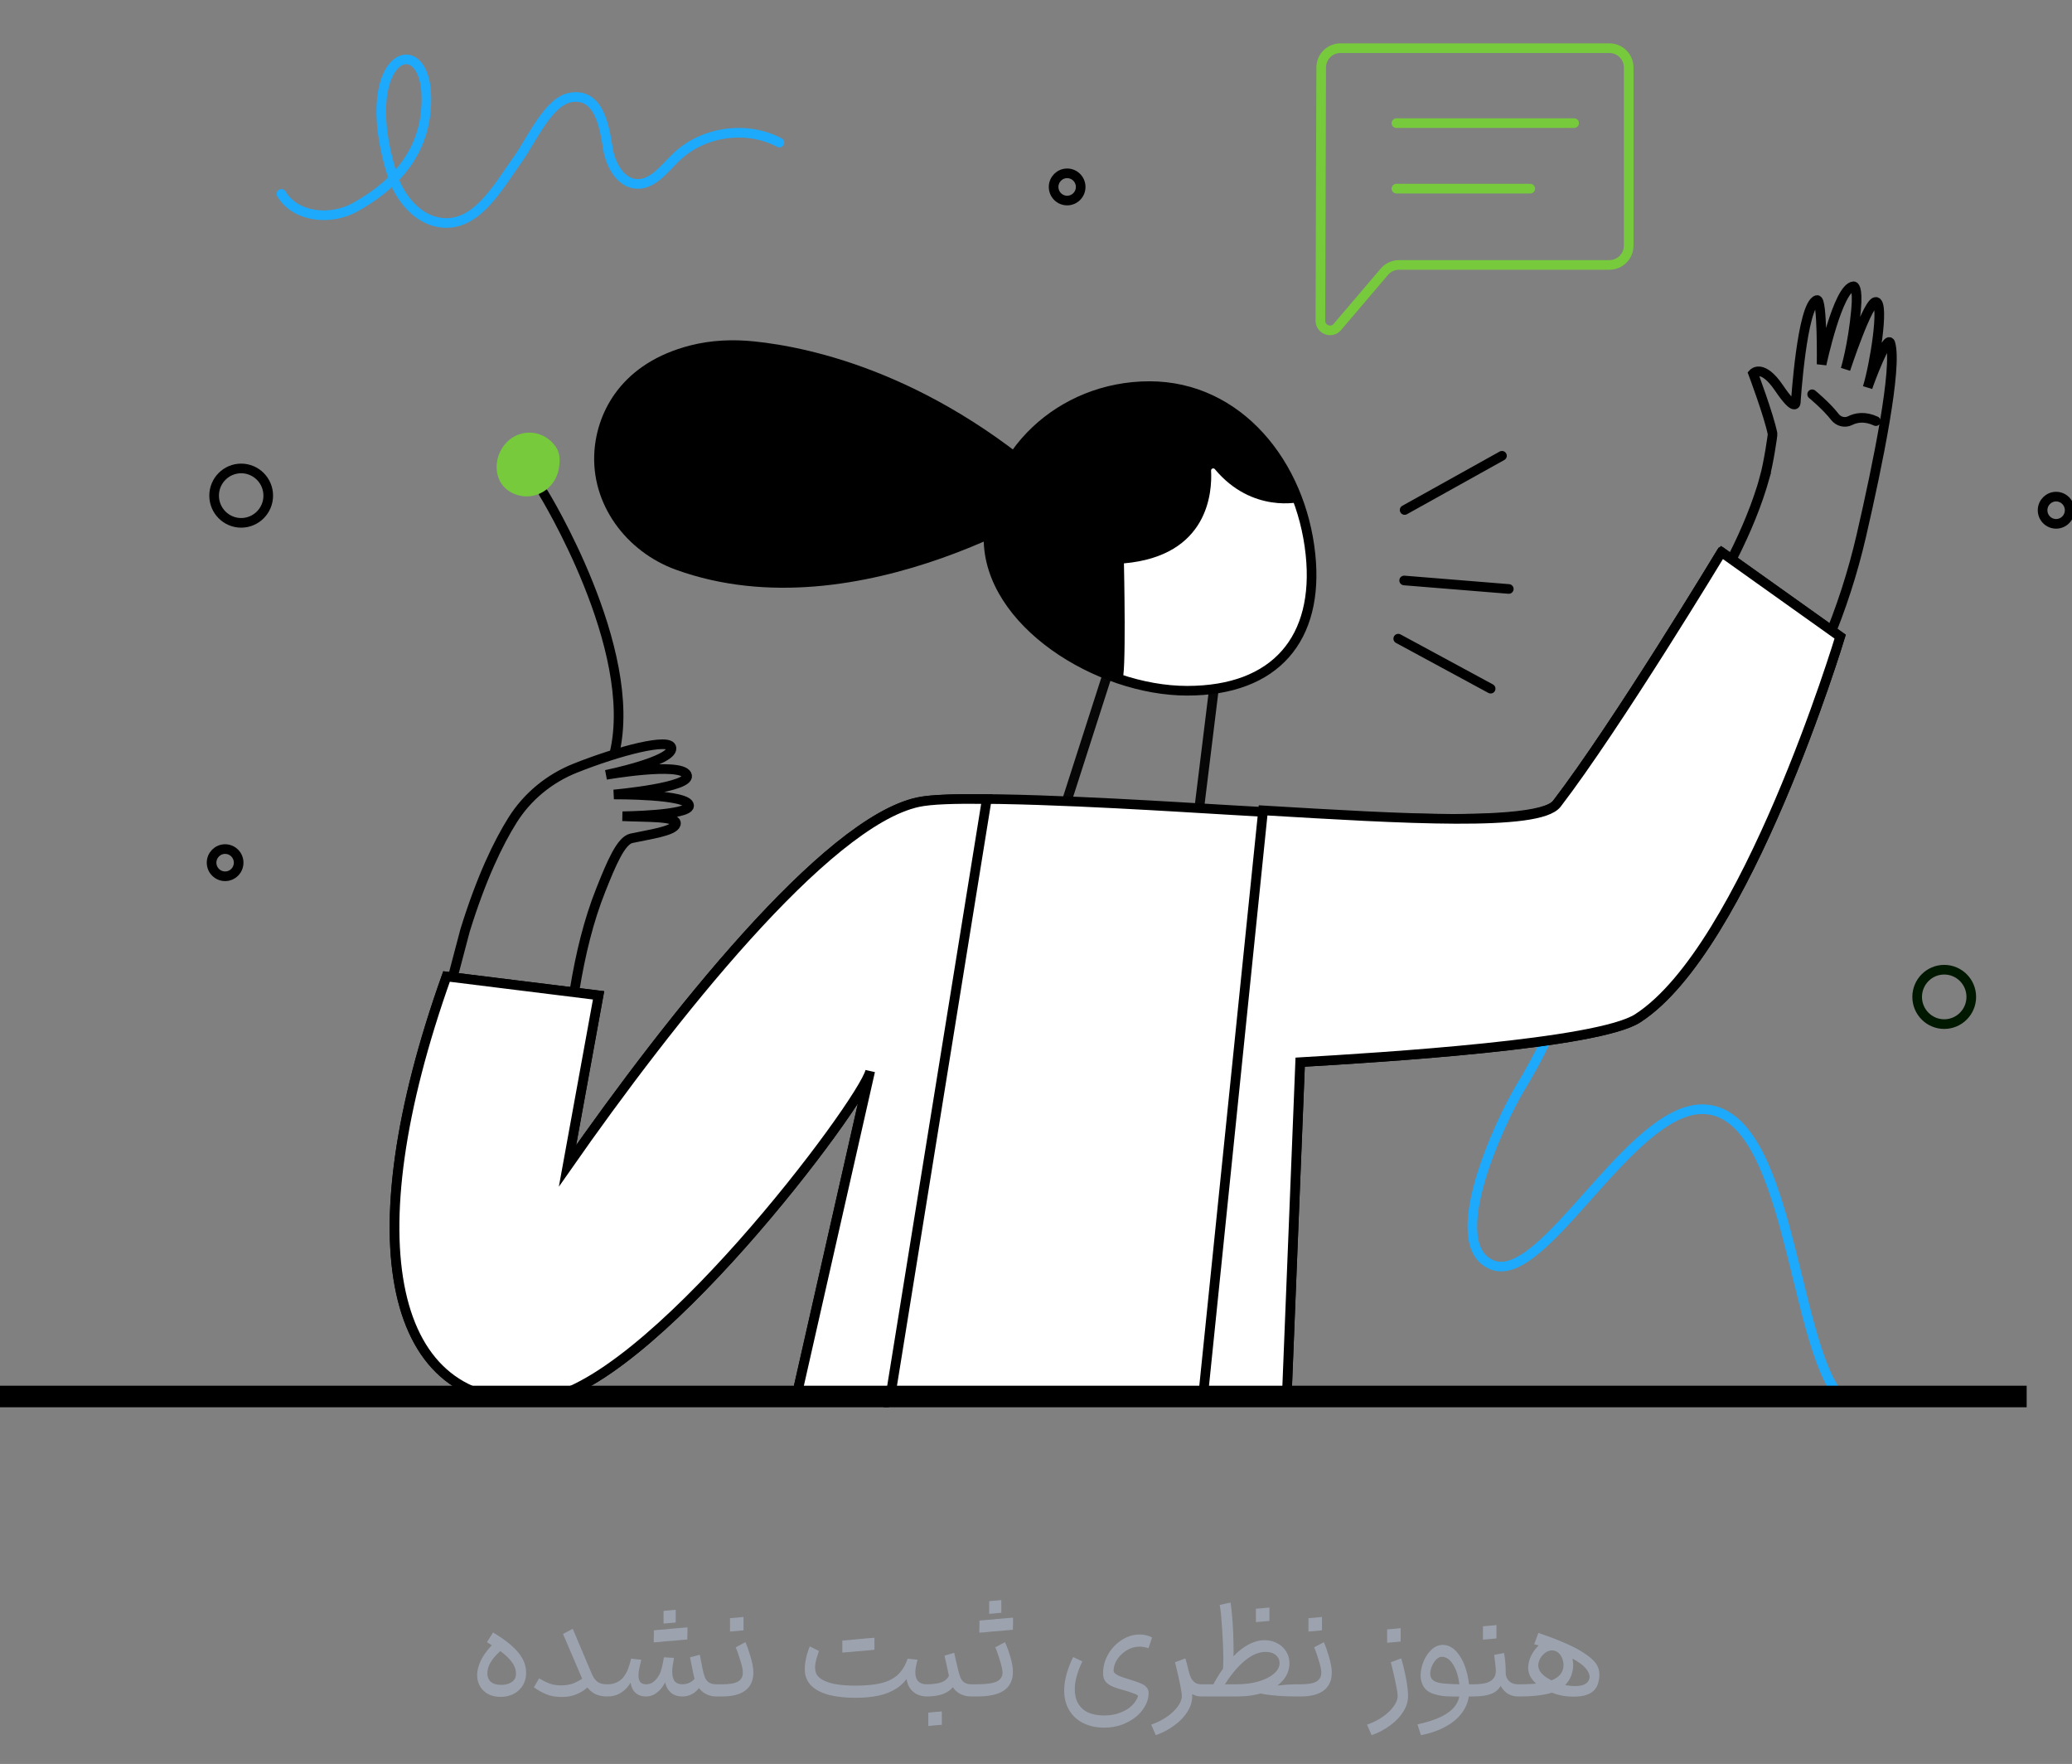 <svg width="215" height="183" viewBox="0 0 215 183" fill="none" xmlns="http://www.w3.org/2000/svg">
<rect x="0" y="0" width="215" height="183" fill="#808080" stroke="none"/>
<g clip-path="url(#clip0_2224_12358)">
<path d="M84 144.994C84 144.994 96.907 136.983 109.79 126.628C129.118 111.088 151.204 82.185 160.943 93.605C163.665 96.797 164.006 102.505 157.808 112.76C155.605 116.402 149.602 129.271 154.912 131.253C160.221 133.235 169.084 115.075 176.629 115.075C185.8 115.075 185.958 139.359 191 145" stroke="#1DA9FC" stroke-miterlimit="10" stroke-linecap="round"/>
<path d="M29.204 20.115C30.671 22.574 34.317 22.903 36.818 21.516C39.319 20.129 43.496 17.278 44.145 11.893C45.285 2.45 36.491 4.763 40.713 18.165C41.473 20.575 43.408 22.903 45.919 23.118C49.487 23.432 51.647 19.448 53.738 16.523C55.166 14.524 56.901 10.501 59.212 10.109C62.707 9.516 62.829 14.617 63.204 16.018C63.585 17.42 64.486 18.895 65.919 19.066C67.64 19.272 68.883 17.557 70.131 16.342C72.905 13.637 77.453 12.98 80.875 14.793" stroke="#1DA9FC" stroke-miterlimit="10" stroke-linecap="round"/>
<path d="M112.136 19.395C112.136 20.174 111.507 20.806 110.732 20.806C109.957 20.806 109.328 20.174 109.328 19.395C109.328 18.616 109.957 17.983 110.732 17.983C111.507 17.983 112.136 18.616 112.136 19.395Z" stroke="black" stroke-miterlimit="10" stroke-linecap="round"/>
<path d="M24.763 89.499C24.763 90.278 24.134 90.91 23.359 90.91C22.584 90.91 21.955 90.278 21.955 89.499C21.955 88.72 22.584 88.088 23.359 88.088C24.134 88.088 24.763 88.72 24.763 89.499Z" stroke="black" stroke-miterlimit="10" stroke-linecap="round"/>
<path d="M214.756 52.935C214.756 53.714 214.127 54.346 213.352 54.346C212.577 54.346 211.948 53.714 211.948 52.935C211.948 52.156 212.577 51.523 213.352 51.523C214.127 51.523 214.756 52.156 214.756 52.935Z" stroke="black" stroke-miterlimit="10" stroke-linecap="round"/>
<path d="M27.834 51.421C27.834 52.979 26.576 54.243 25.026 54.243C23.476 54.243 22.218 52.979 22.218 51.421C22.218 49.863 23.476 48.599 25.026 48.599C26.576 48.599 27.834 49.863 27.834 51.421Z" stroke="black" stroke-miterlimit="10" stroke-linecap="round"/>
<path d="M204.549 103.425C204.549 104.983 203.291 106.247 201.741 106.247C200.191 106.247 198.933 104.983 198.933 103.425C198.933 101.867 200.191 100.603 201.741 100.603C203.291 100.603 204.549 101.867 204.549 103.425Z" stroke="#001700" stroke-miterlimit="10" stroke-linecap="round"/>
<path d="M145.751 52.91L155.851 47.285" stroke="black" stroke-miterlimit="10" stroke-linecap="round"/>
<path d="M145.702 60.221L156.558 61.103" stroke="black" stroke-miterlimit="10" stroke-linecap="round"/>
<path d="M145.088 66.258L154.677 71.447" stroke="black" stroke-miterlimit="10" stroke-linecap="round"/>
<path d="M169 7V25.485C169 26.59 168.1 27.485 166.995 27.485H145.171C144.585 27.485 144.029 27.743 143.649 28.189L138.77 33.921C138.166 34.63 137.006 34.201 137.009 33.269L137.092 6.994C137.095 5.892 137.989 5 139.092 5H167C168.105 5 169 5.895 169 7Z" stroke="#77CA3C" stroke-miterlimit="10" stroke-linecap="round"/>
<path d="M144.898 12.774H163.339" stroke="#77CA3C" stroke-miterlimit="10" stroke-linecap="round"/>
<path d="M144.898 19.57H158.786" stroke="#77CA3C" stroke-miterlimit="10" stroke-linecap="round"/>
<path d="M183.115 49.525C181.56 55.071 178.518 60.545 175.16 65.915C179.108 68.174 183.042 70.452 186.971 72.741C187.936 70.492 188.794 68.473 189.506 66.787C191.041 63.156 192.255 59.403 193.142 55.561C194.868 48.079 196.9 38.112 196.155 35.614C195.852 34.594 193.946 39.695 193.79 40.21C194.531 37.804 195.516 31.625 194.692 31.326C193.888 31.037 191.499 38.313 191.499 38.313C191.499 38.313 192.25 35.868 192.591 32.174C192.82 29.675 192.343 29.699 192.343 29.699C190.719 29.817 189.018 37.799 189.018 37.799C189.018 37.799 189.116 30.944 188.531 31.13C186.971 31.625 186.337 41.753 186.337 41.753C186.337 41.753 186.337 42.816 184.597 40.249C182.857 37.681 181.916 38.745 181.916 38.745C181.916 38.745 183.544 43.086 183.929 45.002C183.953 45.12 183.51 48.084 183.105 49.525H183.115Z" stroke="black" stroke-miterlimit="10"/>
<path d="M188.038 40.905C188.038 40.905 189.51 42.111 190.407 43.267C190.778 43.742 191.441 43.909 191.977 43.639C192.591 43.331 193.493 43.154 194.648 43.688" stroke="black" stroke-miterlimit="10" stroke-linecap="round"/>
<path d="M58.373 113.881C58.983 106.315 59.797 98.696 62.351 92.306C63.433 89.596 64.423 87.21 65.52 86.97C67.362 86.568 69.912 86.24 70.131 85.5C70.38 84.657 67.026 84.804 64.594 84.682C64.594 84.682 71.481 84.608 71.506 83.594C71.53 82.364 63.697 82.423 63.697 82.423C63.697 82.423 71.983 81.683 71.262 80.365C70.536 79.047 62.887 80.389 62.887 80.389C62.887 80.389 69.785 78.978 69.678 77.611C69.59 76.499 64.223 77.885 59.69 79.694C57.009 80.762 54.718 82.638 53.182 85.088C51.71 87.436 49.955 91.042 48.259 96.52C48.259 96.52 46.553 102.875 44.388 111.539C49.058 112.269 53.718 113.077 58.378 113.876L58.373 113.881Z" stroke="black" stroke-miterlimit="10"/>
<path d="M56.398 51.161C56.398 51.161 66.342 67.287 63.763 78.131" stroke="black" stroke-miterlimit="10" stroke-linecap="round"/>
<path d="M57.967 48.731C57.538 50.823 55.359 52.063 53.39 51.25C53.361 51.24 53.336 51.225 53.307 51.215C51.094 50.265 51.026 47.388 52.654 45.806C53.526 44.958 54.823 44.664 55.969 45.056C56.593 45.267 57.241 45.683 57.738 46.462C58.148 47.099 58.118 47.962 57.962 48.731H57.967Z" fill="#77CA3C"/>
<path d="M124.093 86.671L126.316 68.575L117.649 61.44L109.688 86.225L124.093 86.671Z" stroke="#070707" stroke-miterlimit="10"/>
<path d="M110.927 51.543C110.927 51.543 89.24 66.008 70.155 59.113C64.969 57.242 61.274 52.288 61.683 46.761C61.986 42.664 64.54 37.637 71.662 35.829C73.806 35.285 76.034 35.192 78.237 35.417C84.165 36.02 97.395 38.828 110.927 51.543Z" fill="black"/>
<path d="M102.572 55.86C102.572 64.587 113.964 71.662 123.186 71.662C132.409 71.662 136.889 66.199 135.982 57.521C135.002 48.143 128.505 40.058 119.277 40.058C110.049 40.058 102.572 47.133 102.572 55.86Z" fill="white" stroke="black" stroke-miterlimit="10"/>
<path d="M102.572 55.86C102.572 47.133 110.049 40.058 119.277 40.058C126.54 40.058 132.702 45.477 135.002 52.038C134.915 52.087 129.928 53.312 126.057 48.672C125.921 48.51 125.658 48.613 125.667 48.824C125.789 51.063 125.394 57.673 116.625 58.447C116.625 58.447 116.898 70.687 116.415 70.535C112.886 69.438 110.361 67.733 109.113 66.807C105.272 63.97 102.567 60.113 102.567 55.86H102.572Z" fill="black"/>
<path d="M178.63 57.286C178.63 57.286 167.755 75.284 161.55 83.379C159.41 86.172 137.147 84.584 121.865 83.692C115.953 83.349 99.135 82.384 95.255 83.222C85.671 85.294 69.556 105.678 58.88 120.957L62.103 103.263L46.328 101.308C36.477 128.934 40.391 146.471 55.809 145.261C67.06 144.379 89.552 114.361 90.288 111.117L82.552 145.261H133.506L134.91 110.191C143.353 109.696 165.776 108.32 169.934 105.639C181.199 98.382 190.944 66.047 190.944 66.047L178.635 57.281L178.63 57.286Z" fill="white" stroke="black" stroke-miterlimit="10" stroke-linecap="round"/>
<path d="M92.325 145.265L102.396 82.898C98.945 82.859 96.605 82.933 95.265 83.222C85.681 85.294 69.566 105.678 58.89 120.957L62.112 103.263L46.338 101.308C36.486 128.934 40.401 146.471 55.819 145.261C67.07 144.379 89.561 114.361 90.297 111.117L82.561 145.261H92.33L92.325 145.265Z" fill="white" stroke="black" stroke-miterlimit="10" stroke-linecap="round"/>
<path d="M178.63 57.286C178.63 57.286 167.755 75.284 161.55 83.379C159.697 85.799 145.498 84.932 131.064 84.074L124.795 145.265H133.506L134.91 110.196C143.353 109.701 165.776 108.324 169.934 105.644C181.199 98.387 190.944 66.052 190.944 66.052L178.635 57.286H178.63Z" fill="white" stroke="black" stroke-miterlimit="10" stroke-linecap="round"/>
<path d="M0 145.265H210.296" stroke="black" stroke-width="3" stroke-miterlimit="10"/>
</g>
<path d="M51.847 176.042C51.278 176.023 50.802 175.879 50.419 175.608C50.037 175.328 49.771 174.969 49.621 174.53C49.481 174.091 49.472 173.62 49.593 173.116C49.733 172.556 49.971 172.043 50.307 171.576C50.644 171.1 51.045 170.647 51.511 170.218L52.197 171.044C51.721 171.436 51.343 171.828 51.063 172.22C50.793 172.603 50.634 172.981 50.587 173.354C50.532 173.783 50.615 174.129 50.84 174.39C51.063 174.651 51.423 174.787 51.917 174.796C52.375 174.815 52.758 174.726 53.066 174.53C53.373 174.325 53.532 174.054 53.541 173.718C53.56 173.354 53.467 172.999 53.261 172.654C53.056 172.309 52.734 171.954 52.295 171.59C51.857 171.226 51.269 170.82 50.532 170.372L51.161 169.364C52.403 170.101 53.303 170.829 53.864 171.548C54.423 172.267 54.661 173.037 54.578 173.858C54.531 174.297 54.382 174.689 54.13 175.034C53.877 175.37 53.551 175.627 53.15 175.804C52.748 175.981 52.314 176.061 51.847 176.042ZM62.959 176C62.37 176 61.867 175.851 61.447 175.552C61.026 175.244 60.672 174.759 60.383 174.096L58.422 169.518L59.431 168.986L61.349 173.522C61.535 173.979 61.745 174.297 61.978 174.474C62.221 174.651 62.548 174.74 62.959 174.74H63.112L63.182 175.37L63.112 176H62.959ZM58.297 176.056C57.662 176.056 57.116 175.958 56.658 175.762C56.201 175.566 55.781 175.328 55.398 175.048L55.944 174.124L56.014 174.166C56.341 174.362 56.672 174.525 57.008 174.656C57.354 174.787 57.751 174.852 58.199 174.852C58.758 174.852 59.239 174.763 59.641 174.586C60.042 174.399 60.415 174.18 60.761 173.928L60.803 173.9L61.362 174.698L61.306 174.754C61.054 174.987 60.807 175.193 60.565 175.37C60.331 175.538 60.019 175.697 59.627 175.846C59.234 175.986 58.791 176.056 58.297 176.056ZM74.329 176C73.815 176 73.363 175.855 72.971 175.566C72.579 175.277 72.294 174.861 72.117 174.32C72.023 174.049 71.851 173.256 71.599 171.94L72.621 171.674C72.779 172.57 72.896 173.163 72.971 173.452C73.008 173.601 73.05 173.746 73.097 173.886C73.19 174.175 73.335 174.39 73.531 174.53C73.736 174.67 74.002 174.74 74.329 174.74H74.399L74.469 175.37L74.399 176H74.329ZM70.801 174.74H70.829C71.174 174.74 71.487 174.642 71.767 174.446C72.056 174.25 72.215 174.026 72.243 173.774L73.013 173.914C72.975 174.306 72.849 174.661 72.635 174.978C72.429 175.295 72.168 175.547 71.851 175.734C71.533 175.911 71.193 176 70.829 176H70.801V174.74ZM67.021 174.74H67.063C67.343 174.74 67.59 174.656 67.805 174.488C68.019 174.32 68.22 174.077 68.407 173.76C68.519 173.545 68.612 173.284 68.687 172.976C68.761 172.659 68.827 172.327 68.883 171.982C68.892 171.973 68.897 171.968 68.897 171.968C68.897 171.959 68.897 171.949 68.897 171.94L69.933 171.996C69.933 172.033 69.928 172.071 69.919 172.108C69.881 172.295 69.844 172.509 69.807 172.752C69.769 172.995 69.751 173.214 69.751 173.41C69.751 173.858 69.835 174.194 70.003 174.418C70.18 174.633 70.455 174.74 70.829 174.74H70.857L70.927 175.37L70.857 176H70.829C70.465 176 70.147 175.93 69.877 175.79C69.615 175.641 69.405 175.431 69.247 175.16C69.097 174.88 68.999 174.549 68.953 174.166L69.177 174.152C69.055 174.497 68.887 174.81 68.673 175.09C68.458 175.37 68.211 175.594 67.931 175.762C67.651 175.921 67.357 176 67.049 176H67.021V174.74ZM62.947 175.37L63.017 174.74H63.087C63.432 174.74 63.759 174.661 64.067 174.502C64.375 174.343 64.613 174.133 64.781 173.872C64.949 173.639 65.084 173.382 65.187 173.102C65.289 172.822 65.383 172.509 65.467 172.164C65.485 172.127 65.495 172.099 65.495 172.08L66.545 172.192L66.517 172.29C66.461 172.523 66.405 172.771 66.349 173.032C66.293 173.284 66.26 173.513 66.251 173.718C66.241 174.054 66.297 174.311 66.419 174.488C66.549 174.656 66.755 174.74 67.035 174.74H67.063L67.133 175.37L67.063 176H67.021C66.591 176 66.232 175.874 65.943 175.622C65.663 175.361 65.495 175.011 65.439 174.572C65.149 175.039 64.804 175.393 64.403 175.636C64.001 175.879 63.558 176 63.073 176H63.017L62.947 175.37ZM67.847 169.14C68.033 169.121 68.225 169.103 68.421 169.084C68.617 169.065 68.813 169.051 69.009 169.042C69.195 169.023 69.382 169.005 69.569 168.986C69.569 169.126 69.569 169.229 69.569 169.294C69.578 169.359 69.583 169.462 69.583 169.602C69.592 169.817 69.601 170.027 69.611 170.232C69.359 170.251 69.102 170.274 68.841 170.302C68.617 170.321 68.449 170.339 68.337 170.358C68.225 170.367 68.057 170.377 67.833 170.386C67.833 170.274 67.833 170.157 67.833 170.036C67.833 169.915 67.837 169.793 67.847 169.672C67.847 169.495 67.847 169.317 67.847 169.14ZM69.513 168.986C69.737 168.967 69.905 168.953 70.017 168.944C70.129 168.935 70.297 168.921 70.521 168.902C70.791 168.874 71.062 168.851 71.333 168.832C71.333 168.972 71.333 169.079 71.333 169.154C71.333 169.219 71.333 169.322 71.333 169.462C71.323 169.565 71.319 169.667 71.319 169.77C71.319 169.873 71.319 169.98 71.319 170.092C71.16 170.111 70.922 170.129 70.605 170.148C70.427 170.167 70.25 170.185 70.073 170.204C69.895 170.223 69.718 170.237 69.541 170.246C69.541 170.059 69.536 169.873 69.527 169.686C69.536 169.565 69.536 169.448 69.527 169.336C69.517 169.224 69.513 169.107 69.513 168.986ZM68.855 167.124C69.135 167.096 69.345 167.077 69.485 167.068C69.625 167.059 69.835 167.04 70.115 167.012C70.115 167.227 70.115 167.446 70.115 167.67C70.115 167.819 70.115 167.931 70.115 168.006C70.115 168.071 70.115 168.179 70.115 168.328C69.909 168.347 69.755 168.361 69.653 168.37C69.55 168.379 69.401 168.393 69.205 168.412C69.121 168.412 69.004 168.421 68.855 168.44C68.855 168.263 68.855 168.132 68.855 168.048C68.855 167.964 68.855 167.838 68.855 167.67C68.855 167.549 68.855 167.46 68.855 167.404C68.855 167.339 68.855 167.245 68.855 167.124ZM74.24 174.74H74.969C75.725 174.74 76.266 174.642 76.593 174.446C76.928 174.241 77.092 173.928 77.082 173.508C77.082 173.219 76.989 172.785 76.802 172.206C76.625 171.618 76.471 171.184 76.341 170.904L77.349 170.372C77.526 170.764 77.708 171.282 77.894 171.926C78.081 172.561 78.174 173.102 78.174 173.55C78.165 174.353 77.885 174.964 77.335 175.384C76.784 175.795 75.995 176 74.969 176H74.24V174.74ZM75.752 167.88C76.07 167.852 76.303 167.833 76.453 167.824C76.611 167.805 76.844 167.782 77.153 167.754C77.153 167.959 77.153 168.113 77.153 168.216C77.153 168.309 77.153 168.463 77.153 168.678C77.153 168.827 77.153 168.981 77.153 169.14C76.835 169.168 76.597 169.191 76.439 169.21C76.289 169.219 76.061 169.238 75.752 169.266C75.752 169.051 75.752 168.897 75.752 168.804C75.752 168.701 75.752 168.547 75.752 168.342C75.752 168.183 75.752 168.029 75.752 167.88ZM88.733 176.14C88.705 175.72 88.705 175.3 88.733 174.88C89.872 174.88 90.8 174.787 91.519 174.6C92.238 174.404 92.802 174.105 93.213 173.704C93.633 173.293 93.955 172.752 94.179 172.08L95.215 172.192C95.056 172.715 94.977 173.153 94.977 173.508C94.977 173.713 95.005 173.9 95.061 174.068C95.136 174.283 95.266 174.451 95.453 174.572C95.64 174.684 95.882 174.74 96.181 174.74L96.251 175.37L96.181 176C95.77 176 95.402 175.911 95.075 175.734C94.758 175.557 94.506 175.305 94.319 174.978C94.142 174.651 94.053 174.269 94.053 173.83H94.333C93.988 174.381 93.549 174.829 93.017 175.174C92.495 175.51 91.879 175.757 91.169 175.916C90.46 176.065 89.648 176.14 88.733 176.14ZM88.817 176.14C87.744 176.14 86.82 176.042 86.045 175.846C85.27 175.641 84.668 175.337 84.239 174.936C83.819 174.535 83.581 174.049 83.525 173.48C83.488 173.06 83.52 172.607 83.623 172.122C83.726 171.637 83.861 171.198 84.029 170.806L84.981 171.282C84.925 171.431 84.888 171.543 84.869 171.618C84.757 171.935 84.673 172.239 84.617 172.528C84.57 172.808 84.566 173.065 84.603 173.298C84.65 173.634 84.832 173.919 85.149 174.152C85.476 174.385 85.942 174.567 86.549 174.698C87.165 174.819 87.916 174.88 88.803 174.88C88.841 175.272 88.845 175.692 88.817 176.14ZM87.403 170.204C87.786 170.167 88.066 170.143 88.243 170.134C88.43 170.115 88.71 170.087 89.083 170.05C89.093 170.33 89.102 170.54 89.111 170.68C89.121 170.82 89.13 171.025 89.139 171.296C88.85 171.324 88.561 171.352 88.271 171.38C87.982 171.408 87.692 171.431 87.403 171.45C87.403 171.17 87.403 170.96 87.403 170.82C87.403 170.68 87.403 170.475 87.403 170.204ZM88.999 170.064C89.288 170.036 89.578 170.008 89.867 169.98C90.156 169.952 90.446 169.929 90.735 169.91C90.735 170.059 90.735 170.209 90.735 170.358C90.735 170.545 90.735 170.685 90.735 170.778C90.735 170.862 90.735 170.988 90.735 171.156C90.353 171.193 90.068 171.221 89.881 171.24C89.704 171.249 89.428 171.273 89.055 171.31C89.046 171.03 89.037 170.82 89.027 170.68C89.018 170.54 89.008 170.335 88.999 170.064ZM100.807 176C100.266 176 99.799 175.865 99.407 175.594C99.015 175.323 98.745 174.922 98.595 174.39C98.539 174.203 98.422 173.685 98.245 172.836C98.171 172.481 98.091 172.127 98.007 171.772L99.015 171.464C99.099 171.893 99.183 172.271 99.267 172.598C99.37 173.065 99.468 173.452 99.561 173.76C99.654 174.096 99.799 174.343 99.995 174.502C100.201 174.661 100.467 174.74 100.793 174.74H100.877L100.933 175.37L100.877 176H100.807ZM96.047 174.74H96.131C96.906 174.74 97.489 174.642 97.881 174.446C98.273 174.241 98.502 173.928 98.567 173.508L99.407 173.676C99.295 174.479 98.973 175.067 98.441 175.44C97.909 175.813 97.139 176 96.131 176H96.047V174.74ZM96.327 177.68C96.644 177.652 96.878 177.629 97.027 177.61C97.186 177.601 97.419 177.582 97.727 177.554C97.727 177.759 97.727 177.909 97.727 178.002C97.727 178.105 97.727 178.263 97.727 178.478C97.727 178.627 97.727 178.781 97.727 178.94C97.41 178.968 97.172 178.987 97.013 178.996C96.864 179.015 96.635 179.038 96.327 179.066C96.327 178.851 96.327 178.693 96.327 178.59C96.327 178.497 96.327 178.347 96.327 178.142C96.327 177.983 96.327 177.829 96.327 177.68ZM100.737 174.74H101.297C102.295 174.74 103 174.647 103.411 174.46C103.821 174.264 104.027 173.947 104.027 173.508C104.017 173.219 103.919 172.78 103.733 172.192C103.555 171.595 103.401 171.165 103.271 170.904L104.279 170.372C104.465 170.755 104.652 171.263 104.839 171.898C105.025 172.523 105.114 173.06 105.105 173.508C105.095 174.049 104.955 174.507 104.685 174.88C104.423 175.253 104.022 175.533 103.481 175.72C102.939 175.907 102.263 176 101.451 176H100.737V174.74ZM101.633 168.132C101.819 168.113 102.011 168.095 102.207 168.076C102.403 168.057 102.599 168.043 102.795 168.034C102.981 168.015 103.168 167.997 103.355 167.978C103.355 168.118 103.355 168.221 103.355 168.286C103.364 168.351 103.369 168.454 103.369 168.594C103.378 168.809 103.387 169.019 103.397 169.224C103.145 169.243 102.888 169.266 102.627 169.294C102.403 169.313 102.235 169.331 102.123 169.35C102.011 169.359 101.843 169.369 101.619 169.378C101.619 169.266 101.619 169.149 101.619 169.028C101.619 168.907 101.623 168.785 101.633 168.664C101.633 168.487 101.633 168.309 101.633 168.132ZM103.299 167.978C103.523 167.959 103.691 167.945 103.803 167.936C103.915 167.927 104.083 167.913 104.307 167.894C104.577 167.866 104.848 167.843 105.119 167.824C105.119 167.964 105.119 168.071 105.119 168.146C105.119 168.211 105.119 168.314 105.119 168.454C105.109 168.557 105.105 168.659 105.105 168.762C105.105 168.865 105.105 168.972 105.105 169.084C104.946 169.103 104.708 169.121 104.391 169.14C104.213 169.159 104.036 169.177 103.859 169.196C103.681 169.215 103.504 169.229 103.327 169.238C103.327 169.051 103.322 168.865 103.313 168.678C103.322 168.557 103.322 168.44 103.313 168.328C103.303 168.216 103.299 168.099 103.299 167.978ZM102.641 166.116C102.921 166.088 103.131 166.069 103.271 166.06C103.411 166.051 103.621 166.032 103.901 166.004C103.901 166.219 103.901 166.438 103.901 166.662C103.901 166.811 103.901 166.923 103.901 166.998C103.901 167.063 103.901 167.171 103.901 167.32C103.695 167.339 103.541 167.353 103.439 167.362C103.336 167.371 103.187 167.385 102.991 167.404C102.907 167.404 102.79 167.413 102.641 167.432C102.641 167.255 102.641 167.124 102.641 167.04C102.641 166.956 102.641 166.83 102.641 166.662C102.641 166.541 102.641 166.452 102.641 166.396C102.641 166.331 102.641 166.237 102.641 166.116ZM114.561 179.234C113.74 179.234 113.007 179.071 112.363 178.744C111.728 178.417 111.238 177.946 110.893 177.33C110.548 176.714 110.394 175.995 110.431 175.174C110.45 174.642 110.548 174.082 110.725 173.494C110.912 172.906 111.122 172.379 111.355 171.912L112.307 172.36C112.298 172.388 112.284 172.421 112.265 172.458C112.041 172.925 111.864 173.391 111.733 173.858C111.602 174.315 111.532 174.754 111.523 175.174C111.514 175.781 111.626 176.289 111.859 176.7C112.092 177.12 112.433 177.437 112.881 177.652C113.338 177.867 113.898 177.974 114.561 177.974C115.214 177.974 115.788 177.871 116.283 177.666C116.787 177.47 117.188 177.218 117.487 176.91C117.786 176.602 117.986 176.289 118.089 175.972C118.098 175.935 118.056 175.888 117.963 175.832C117.879 175.776 117.711 175.706 117.459 175.622C117.216 175.529 116.876 175.421 116.437 175.3C115.914 175.16 115.513 175.015 115.233 174.866C114.953 174.717 114.748 174.53 114.617 174.306C114.496 174.082 114.444 173.793 114.463 173.438C114.491 172.757 114.687 172.117 115.051 171.52C115.424 170.923 115.9 170.447 116.479 170.092C117.058 169.737 117.669 169.565 118.313 169.574C118.546 169.574 118.775 169.607 118.999 169.672C119.232 169.728 119.414 169.803 119.545 169.896L119.167 171.002C119.064 170.955 118.929 170.918 118.761 170.89C118.602 170.853 118.444 170.834 118.285 170.834C117.837 170.825 117.412 170.932 117.011 171.156C116.61 171.38 116.278 171.669 116.017 172.024C115.765 172.379 115.616 172.729 115.569 173.074C115.541 173.233 115.546 173.363 115.583 173.466C115.63 173.559 115.732 173.653 115.891 173.746C116.115 173.886 116.507 174.035 117.067 174.194C117.627 174.362 118.047 174.507 118.327 174.628C118.616 174.749 118.822 174.88 118.943 175.02C119.074 175.151 119.153 175.319 119.181 175.524C119.181 175.552 119.181 175.58 119.181 175.608C119.2 176.177 119.013 176.742 118.621 177.302C118.229 177.871 117.678 178.333 116.969 178.688C116.26 179.052 115.457 179.234 114.561 179.234ZM124.649 176C124.257 176 123.921 175.902 123.641 175.706C123.37 175.51 123.146 175.244 122.969 174.908C122.801 174.572 122.647 174.157 122.507 173.662L123.291 173.186C123.384 173.569 123.487 173.872 123.599 174.096C123.72 174.32 123.865 174.483 124.033 174.586C124.201 174.689 124.406 174.74 124.649 174.74H124.747L124.817 175.37L124.747 176H124.649ZM119.455 178.926C120.052 178.721 120.594 178.45 121.079 178.114C121.564 177.778 121.942 177.419 122.213 177.036C122.493 176.653 122.633 176.294 122.633 175.958C122.633 175.725 122.572 175.319 122.451 174.74C122.33 174.152 122.185 173.513 122.017 172.822L121.919 172.458L122.997 172.052C123.202 172.715 123.37 173.415 123.501 174.152C123.641 174.889 123.711 175.491 123.711 175.958C123.711 176.509 123.548 177.045 123.221 177.568C122.894 178.1 122.442 178.576 121.863 178.996C121.294 179.425 120.65 179.766 119.931 180.018L119.455 178.926ZM134.464 175.37L134.394 176C133.853 176 133.311 175.981 132.77 175.944C132.229 175.907 131.743 175.855 131.314 175.79C130.894 175.725 130.586 175.645 130.39 175.552L130.838 175.104C131.174 175.029 131.748 174.95 132.56 174.866C133.372 174.782 133.983 174.74 134.394 174.74L134.464 175.37ZM124.594 174.74C125.425 174.74 126.041 174.74 126.442 174.74C126.843 174.74 127.445 174.74 128.248 174.74C129.107 174.74 129.872 174.647 130.544 174.46C131.216 174.264 131.743 174.007 132.126 173.69C132.518 173.373 132.733 173.023 132.77 172.64C132.798 172.267 132.672 171.959 132.392 171.716C132.112 171.473 131.72 171.361 131.216 171.38C130.469 171.408 129.695 171.791 128.892 172.528C128.099 173.256 127.352 174.245 126.652 175.496L125.784 174.964C126.307 173.956 126.871 173.097 127.478 172.388C128.085 171.669 128.705 171.119 129.34 170.736C129.984 170.353 130.609 170.162 131.216 170.162C131.729 170.162 132.187 170.279 132.588 170.512C132.999 170.736 133.311 171.049 133.526 171.45C133.741 171.842 133.829 172.281 133.792 172.766C133.736 173.41 133.47 173.979 132.994 174.474C132.518 174.959 131.879 175.337 131.076 175.608C130.283 175.869 129.396 176 128.416 176H124.594V174.74ZM126.89 173.368C126.946 172.696 126.951 171.781 126.904 170.624C126.857 169.467 126.787 168.417 126.694 167.474C126.647 167.017 126.605 166.695 126.568 166.508L127.688 166.256C127.753 166.639 127.819 167.245 127.884 168.076C127.949 168.897 127.987 169.77 127.996 170.694C128.015 171.618 127.982 172.435 127.898 173.144L126.89 173.368ZM130.32 166.9C130.637 166.872 130.871 166.853 131.02 166.844C131.179 166.825 131.412 166.802 131.72 166.774C131.72 166.979 131.72 167.133 131.72 167.236C131.72 167.329 131.72 167.483 131.72 167.698C131.72 167.847 131.72 168.001 131.72 168.16C131.403 168.188 131.165 168.211 131.006 168.23C130.857 168.239 130.628 168.258 130.32 168.286C130.32 168.071 130.32 167.917 130.32 167.824C130.32 167.721 130.32 167.567 130.32 167.362C130.32 167.203 130.32 167.049 130.32 166.9ZM134.26 174.74H134.988C135.744 174.74 136.285 174.642 136.612 174.446C136.948 174.241 137.111 173.928 137.102 173.508C137.102 173.219 137.009 172.785 136.822 172.206C136.645 171.618 136.491 171.184 136.36 170.904L137.368 170.372C137.545 170.764 137.727 171.282 137.914 171.926C138.101 172.561 138.194 173.102 138.194 173.55C138.185 174.353 137.905 174.964 137.354 175.384C136.803 175.795 136.015 176 134.988 176H134.26V174.74ZM135.772 167.88C136.089 167.852 136.323 167.833 136.472 167.824C136.631 167.805 136.864 167.782 137.172 167.754C137.172 167.959 137.172 168.113 137.172 168.216C137.172 168.309 137.172 168.463 137.172 168.678C137.172 168.827 137.172 168.981 137.172 169.14C136.855 169.168 136.617 169.191 136.458 169.21C136.309 169.219 136.08 169.238 135.772 169.266C135.772 169.051 135.772 168.897 135.772 168.804C135.772 168.701 135.772 168.547 135.772 168.342C135.772 168.183 135.772 168.029 135.772 167.88ZM141.85 178.926C142.447 178.721 142.988 178.45 143.474 178.114C143.959 177.778 144.337 177.419 144.608 177.036C144.888 176.653 145.028 176.294 145.028 175.958C145.028 175.725 144.967 175.319 144.846 174.74C144.724 174.152 144.58 173.513 144.412 172.822L144.314 172.458L145.392 172.052C145.597 172.715 145.765 173.415 145.896 174.152C146.036 174.889 146.106 175.491 146.106 175.958C146.106 176.509 145.942 177.045 145.616 177.568C145.289 178.1 144.836 178.576 144.258 178.996C143.688 179.425 143.044 179.766 142.326 180.018L141.85 178.926ZM143.936 169.042C144.253 169.014 144.486 168.995 144.636 168.986C144.794 168.967 145.028 168.944 145.336 168.916C145.336 169.121 145.336 169.275 145.336 169.378C145.336 169.471 145.336 169.625 145.336 169.84C145.336 169.989 145.336 170.143 145.336 170.302C145.018 170.33 144.78 170.353 144.622 170.372C144.472 170.381 144.244 170.4 143.936 170.428C143.936 170.213 143.936 170.059 143.936 169.966C143.936 169.863 143.936 169.709 143.936 169.504C143.936 169.345 143.936 169.191 143.936 169.042ZM147.082 178.898C148.081 178.683 148.902 178.417 149.546 178.1C150.199 177.783 150.685 177.405 151.002 176.966C151.319 176.537 151.478 176.042 151.478 175.482C151.478 174.941 151.408 174.399 151.268 173.858C151.128 173.307 150.918 172.85 150.638 172.486C150.367 172.113 150.045 171.912 149.672 171.884C149.411 171.865 149.163 171.996 148.93 172.276C148.697 172.556 148.538 172.883 148.454 173.256C148.37 173.62 148.398 173.914 148.538 174.138C148.715 174.418 149.131 174.591 149.784 174.656C150.437 174.721 151.301 174.749 152.374 174.74C152.57 174.74 152.761 174.74 152.948 174.74L153.018 175.37L152.948 176C152.584 176 152.309 176.005 152.122 176.014C151.282 176.023 150.596 176.014 150.064 175.986C149.532 175.949 149.042 175.846 148.594 175.678C148.146 175.501 147.829 175.221 147.642 174.838C147.399 174.353 147.348 173.779 147.488 173.116C147.628 172.444 147.903 171.865 148.314 171.38C148.734 170.895 149.196 170.652 149.7 170.652C150.251 170.652 150.736 170.895 151.156 171.38C151.576 171.865 151.898 172.477 152.122 173.214C152.346 173.942 152.458 174.661 152.458 175.37C152.458 176.145 152.257 176.845 151.856 177.47C151.464 178.095 150.89 178.623 150.134 179.052C149.387 179.491 148.491 179.813 147.446 180.018L147.082 178.898ZM152.772 174.74H152.884C153.556 174.74 154.069 174.67 154.424 174.53C154.778 174.381 155.016 174.147 155.138 173.83C155.203 173.643 155.226 173.415 155.208 173.144C155.189 172.864 155.147 172.486 155.082 172.01C155.072 171.898 155.058 171.791 155.04 171.688L156.062 171.492C156.183 172.08 156.244 172.827 156.244 173.732C156.309 174.059 156.454 174.311 156.678 174.488C156.902 174.656 157.182 174.74 157.518 174.74H157.63L157.7 175.37L157.63 176H157.518C157.051 176 156.64 175.865 156.286 175.594C155.94 175.314 155.698 174.959 155.558 174.53L155.852 174.586C155.674 175.099 155.343 175.463 154.858 175.678C154.382 175.893 153.724 176 152.884 176H152.772V174.74ZM153.878 168.72C154.195 168.692 154.428 168.673 154.578 168.664C154.736 168.645 154.97 168.622 155.278 168.594C155.278 168.799 155.278 168.953 155.278 169.056C155.278 169.149 155.278 169.303 155.278 169.518C155.278 169.667 155.278 169.821 155.278 169.98C154.96 170.008 154.722 170.031 154.564 170.05C154.414 170.059 154.186 170.078 153.878 170.106C153.878 169.891 153.878 169.737 153.878 169.644C153.878 169.541 153.878 169.387 153.878 169.182C153.878 169.023 153.878 168.869 153.878 168.72ZM157.517 174.74H157.713C159.206 174.74 160.307 174.6 161.017 174.32C161.726 174.04 162.127 173.597 162.221 172.99C162.258 172.719 162.235 172.453 162.151 172.192C162.076 171.931 161.95 171.711 161.773 171.534C161.595 171.357 161.385 171.254 161.143 171.226C160.909 171.198 160.671 171.259 160.429 171.408C160.195 171.557 159.999 171.763 159.841 172.024C159.691 172.276 159.617 172.528 159.617 172.78C159.617 173.331 160.023 173.821 160.835 174.25C161.647 174.679 162.487 174.903 163.355 174.922C164.232 174.941 164.75 174.698 164.909 174.194C165.002 173.886 164.899 173.541 164.601 173.158C164.311 172.775 163.761 172.374 162.949 171.954C162.146 171.525 161.068 171.114 159.715 170.722C159.547 170.675 159.374 170.629 159.197 170.582L159.631 169.406C161.675 170.106 163.168 170.75 164.111 171.338C165.063 171.926 165.632 172.472 165.819 172.976C166.005 173.471 166.005 174.031 165.819 174.656C165.557 175.505 164.815 175.958 163.593 176.014C162.37 176.079 161.208 175.799 160.107 175.174C159.015 174.539 158.506 173.765 158.581 172.85C158.618 172.374 158.772 171.917 159.043 171.478C159.313 171.03 159.645 170.68 160.037 170.428C160.438 170.167 160.835 170.055 161.227 170.092C161.628 170.129 161.992 170.302 162.319 170.61C162.655 170.909 162.902 171.287 163.061 171.744C163.229 172.192 163.28 172.654 163.215 173.13C163.112 173.821 162.846 174.376 162.417 174.796C161.997 175.216 161.399 175.524 160.625 175.72C159.859 175.907 158.889 176 157.713 176H157.517V174.74Z" fill="#9CA3AF"/>
<defs>
<clipPath id="clip0_2224_12358">
<rect width="215" height="146" fill="white"/>
</clipPath>
</defs>
</svg>
